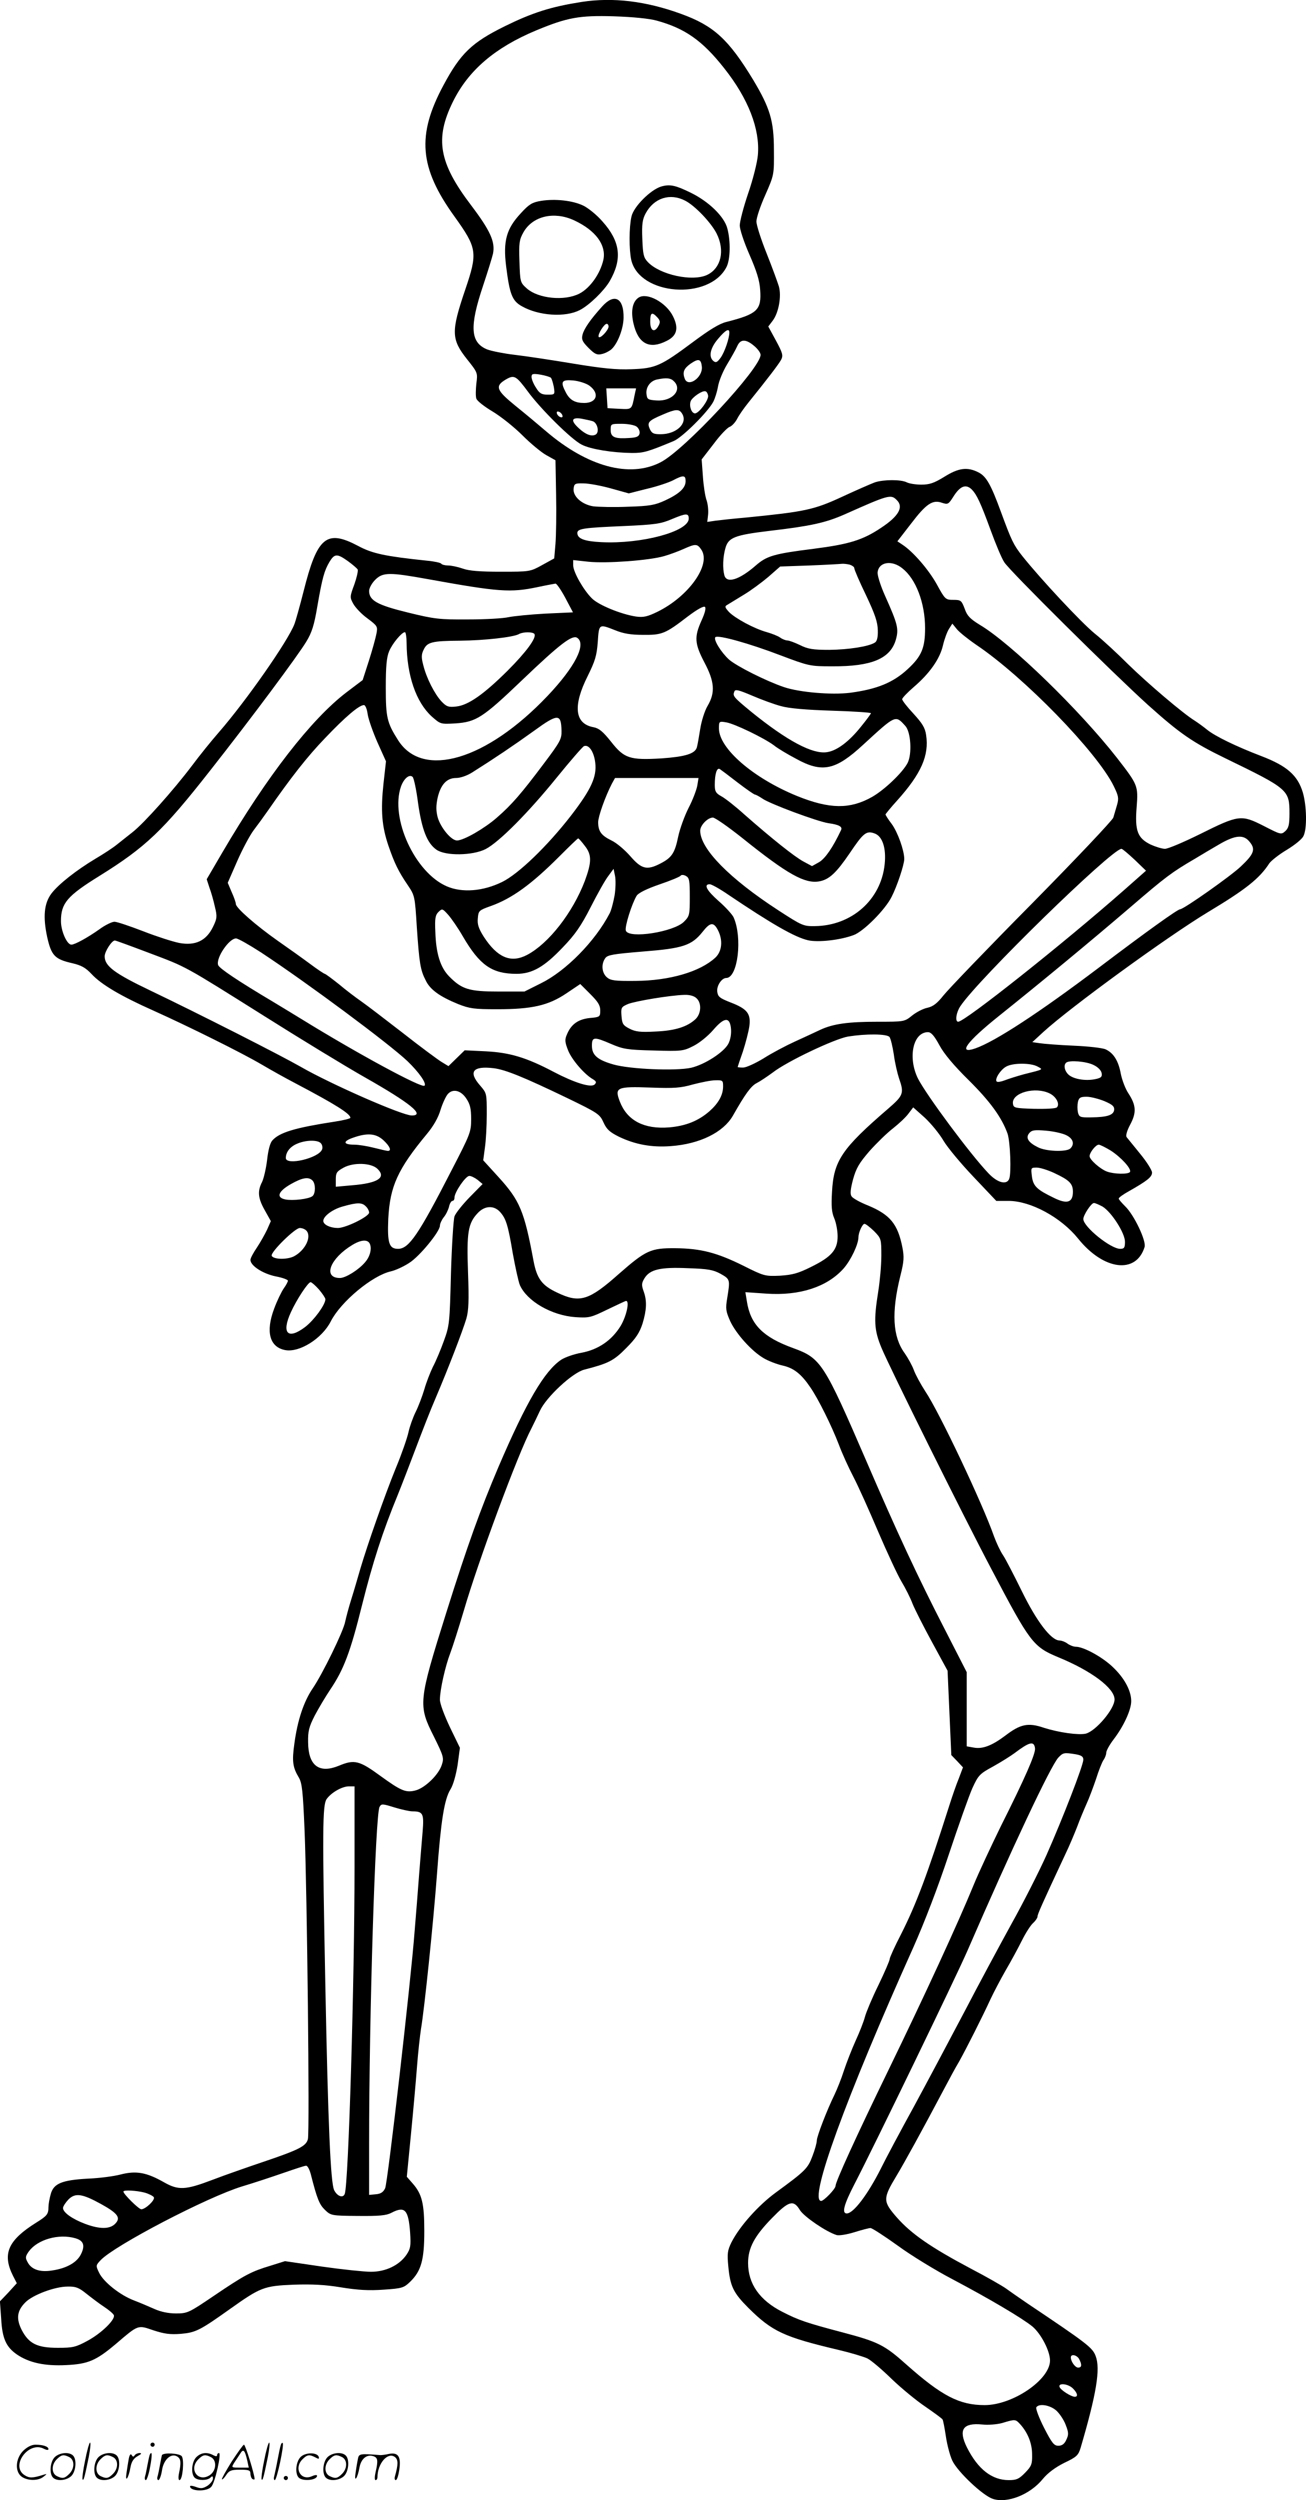 <svg version="1.0" xmlns="http://www.w3.org/2000/svg"
  viewBox="0 0 627.204 1200.03"
 preserveAspectRatio="xMidYMid meet">
<g transform="translate(0.267,1200.423) scale(0.1,-0.1)"
fill="#000000" stroke="none">
<path d="M2791 11995 c-147 -23 -236 -51 -370 -117 -158 -78 -212 -130 -294
-283 -129 -240 -116 -396 53 -630 109 -152 112 -173 52 -350 -69 -203 -68
-239 9 -336 50 -63 51 -64 44 -116 -3 -29 -4 -61 0 -72 3 -11 38 -38 78 -62
40 -24 104 -75 144 -115 39 -39 91 -82 115 -95 l43 -24 3 -165 c2 -91 0 -197
-3 -236 l-6 -70 -58 -32 c-58 -32 -60 -32 -199 -32 -98 0 -152 4 -182 15 -23
8 -55 15 -71 15 -15 0 -30 4 -33 9 -3 4 -34 11 -68 14 -200 21 -263 34 -331
71 -152 80 -196 44 -262 -219 -18 -71 -38 -142 -44 -157 -31 -81 -230 -366
-362 -518 -36 -41 -94 -113 -129 -160 -89 -118 -232 -278 -286 -320 -24 -19
-59 -47 -77 -61 -17 -14 -63 -44 -102 -67 -90 -54 -176 -121 -211 -167 -35
-47 -41 -111 -20 -209 20 -89 37 -106 120 -125 43 -10 64 -21 93 -52 47 -51
143 -107 298 -176 167 -75 425 -203 520 -259 44 -26 116 -66 160 -89 194 -102
265 -147 265 -166 0 -4 -33 -12 -72 -18 -195 -30 -268 -52 -303 -91 -11 -12
-20 -48 -25 -94 -5 -41 -16 -88 -24 -105 -23 -44 -20 -78 13 -136 l29 -52 -18
-41 c-11 -23 -33 -62 -49 -86 -17 -25 -31 -51 -31 -59 0 -28 59 -66 120 -79
33 -6 60 -16 60 -21 0 -5 -9 -22 -20 -37 -11 -16 -32 -59 -46 -97 -42 -111
-22 -185 53 -199 68 -13 177 55 219 138 48 94 199 220 289 240 22 5 61 23 87
40 50 31 148 151 148 179 0 9 8 27 18 40 11 13 22 36 26 52 3 15 11 27 16 27
6 0 10 7 10 16 0 26 53 103 71 104 9 0 27 -9 40 -19 l24 -20 -62 -63 c-34 -35
-67 -76 -73 -92 -5 -15 -13 -139 -17 -275 -6 -237 -7 -249 -34 -323 -15 -42
-39 -99 -53 -125 -13 -27 -32 -76 -41 -108 -10 -33 -28 -81 -41 -107 -13 -26
-29 -70 -35 -98 -6 -28 -33 -106 -61 -173 -53 -130 -136 -367 -170 -482 -11
-38 -30 -104 -43 -145 -13 -41 -26 -91 -30 -110 -9 -47 -109 -251 -156 -320
-43 -63 -73 -153 -88 -265 -12 -84 -8 -114 21 -162 16 -27 20 -64 28 -255 12
-290 25 -1446 16 -1481 -8 -34 -44 -52 -216 -110 -74 -25 -183 -63 -243 -86
-129 -49 -163 -51 -233 -11 -83 47 -133 56 -207 37 -34 -9 -105 -18 -158 -20
-124 -7 -164 -23 -178 -74 -6 -21 -11 -49 -11 -63 0 -33 -7 -42 -57 -73 -138
-86 -166 -151 -113 -257 l18 -35 -40 -44 -41 -43 6 -84 c5 -95 24 -136 77
-172 58 -39 133 -55 234 -50 106 5 144 21 239 101 110 94 105 92 181 66 52
-17 80 -21 131 -17 72 6 93 17 235 118 149 106 165 112 307 118 89 3 151 0
229 -13 80 -13 133 -16 203 -11 90 6 98 9 128 38 53 51 68 105 68 243 0 133
-11 178 -56 229 l-28 32 20 205 c11 112 24 258 29 324 5 66 14 147 19 180 16
92 59 505 77 745 19 257 35 358 65 406 13 21 26 68 34 117 l11 82 -48 99 c-27
57 -48 113 -48 132 0 47 26 162 50 224 11 29 40 120 65 204 67 231 260 753
325 875 10 20 28 57 40 83 30 66 157 184 213 198 117 30 142 43 202 104 47 47
64 74 78 117 20 66 22 110 5 156 -10 28 -10 38 4 61 26 43 76 55 209 49 98 -3
122 -8 157 -27 46 -26 46 -28 32 -115 -9 -53 -7 -64 14 -112 29 -62 104 -145
161 -178 22 -13 63 -29 90 -35 54 -12 90 -40 134 -105 38 -55 102 -184 137
-275 15 -41 47 -111 70 -155 23 -44 76 -162 118 -261 43 -100 93 -208 112
-240 20 -33 44 -81 54 -108 11 -27 53 -110 94 -185 l74 -136 9 -203 9 -202 28
-29 28 -30 -20 -53 c-12 -29 -32 -87 -45 -128 -106 -333 -159 -475 -233 -621
-30 -58 -54 -111 -54 -118 0 -7 -24 -63 -54 -125 -30 -61 -59 -130 -65 -153
-6 -23 -26 -74 -45 -115 -18 -40 -43 -104 -56 -143 -12 -38 -33 -90 -45 -115
-35 -71 -85 -200 -85 -220 0 -11 -9 -44 -21 -75 -22 -59 -34 -71 -175 -174
-85 -62 -175 -163 -214 -240 -19 -39 -21 -54 -15 -115 9 -96 24 -127 97 -200
114 -113 170 -139 432 -201 60 -14 122 -33 139 -41 18 -9 70 -53 117 -99 47
-45 120 -105 162 -133 42 -29 79 -56 82 -61 3 -5 10 -42 16 -82 6 -41 20 -93
31 -116 26 -54 146 -167 194 -183 69 -23 179 20 240 95 25 30 60 56 104 78 59
28 67 36 78 72 76 259 96 379 72 441 -15 40 -41 60 -329 253 -41 28 -87 60
-102 71 -15 11 -91 55 -170 96 -190 101 -283 165 -353 244 -68 78 -69 90 -2
201 39 65 119 210 235 429 19 36 48 90 66 120 33 59 110 211 151 300 14 30 46
91 71 135 26 44 61 109 79 145 18 36 42 74 54 84 12 11 21 25 21 31 0 11 18
52 134 300 19 39 43 97 56 130 12 33 33 83 45 110 13 28 33 82 46 120 12 39
28 79 35 90 8 11 14 27 14 36 0 10 16 39 36 65 48 63 84 141 84 183 0 51 -34
113 -91 166 -50 47 -138 95 -175 95 -11 0 -29 7 -40 15 -10 8 -28 15 -38 15
-41 0 -111 93 -181 236 -38 77 -78 155 -91 174 -13 19 -32 60 -43 90 -54 155
-263 597 -330 696 -22 34 -47 80 -55 102 -8 22 -28 58 -44 81 -58 79 -64 196
-21 370 18 71 19 92 10 138 -22 112 -59 157 -165 201 -38 15 -74 35 -79 44 -8
11 -5 35 7 81 15 54 29 78 79 136 34 38 85 88 114 110 29 23 62 54 74 71 l22
29 56 -50 c30 -28 71 -78 90 -111 19 -32 84 -110 144 -173 l109 -115 59 0
c106 0 252 -79 334 -181 122 -152 278 -172 319 -41 10 29 -51 156 -93 196 -17
17 -31 33 -31 37 0 5 21 20 48 35 90 51 112 69 112 90 0 11 -25 51 -57 90 -31
38 -60 74 -65 80 -5 7 1 30 17 60 31 58 29 93 -9 151 -14 21 -30 63 -36 93
-11 61 -34 99 -72 117 -13 7 -83 15 -154 18 -71 3 -145 9 -164 12 l-35 5 52
48 c130 119 597 459 793 577 178 107 245 159 293 233 9 13 47 43 84 65 38 23
74 52 80 66 18 34 16 145 -3 210 -25 82 -76 127 -199 174 -120 46 -222 95
-261 127 -16 13 -42 32 -59 43 -57 35 -228 181 -319 270 -50 50 -122 117 -161
148 -66 54 -260 262 -347 371 -43 54 -53 75 -104 214 -48 131 -70 169 -106
188 -54 28 -96 23 -165 -20 -50 -31 -72 -38 -111 -38 -27 0 -58 5 -70 11 -27
14 -110 14 -153 0 -19 -7 -90 -38 -159 -70 -134 -62 -178 -71 -460 -99 -58 -5
-123 -12 -146 -15 l-40 -6 4 35 c2 20 -1 50 -7 68 -7 18 -15 70 -18 115 l-6
82 58 75 c31 42 66 78 76 81 11 4 27 21 36 38 9 18 33 52 53 77 92 114 148
187 159 208 10 20 7 32 -25 91 l-37 68 22 29 c28 38 42 116 29 163 -6 20 -32
91 -59 159 -27 67 -49 136 -49 153 0 18 19 75 43 128 42 96 42 96 41 216 0
140 -19 201 -99 335 -119 196 -190 261 -348 318 -168 61 -325 80 -476 57z
m361 -90 c135 -37 219 -96 323 -228 116 -146 173 -293 162 -417 -3 -36 -24
-119 -47 -185 -22 -65 -40 -134 -40 -153 0 -19 21 -82 47 -141 34 -78 48 -122
51 -168 7 -97 -13 -116 -162 -154 -34 -8 -82 -38 -160 -96 -156 -116 -180
-127 -296 -131 -72 -3 -141 4 -280 27 -102 17 -228 36 -280 42 -52 6 -112 18
-133 26 -81 33 -86 109 -19 308 22 66 43 134 47 152 11 56 -12 109 -106 233
-154 203 -174 318 -87 495 74 151 202 261 402 344 147 61 206 72 371 67 92 -3
172 -11 207 -21z m348 -1497 c0 -28 -23 -95 -42 -121 -16 -22 -23 -25 -34 -16
-25 20 -16 63 22 107 36 43 54 52 54 30z m119 -64 c17 -14 31 -33 31 -43 0
-64 -367 -459 -481 -516 -148 -76 -350 -21 -549 149 -36 31 -102 86 -148 123
-92 75 -99 94 -45 126 40 23 49 18 106 -59 61 -83 209 -230 258 -254 42 -22
148 -39 242 -40 55 0 74 5 199 57 42 17 166 141 191 189 9 18 19 51 23 75 4
24 23 71 43 104 20 33 42 72 49 88 15 34 41 35 81 1z m-251 -100 c5 -51 -65
-101 -82 -58 -12 31 -5 49 27 72 39 27 51 24 55 -14z m-725 -53 c4 -4 10 -24
14 -44 6 -37 5 -37 -30 -37 -29 0 -39 6 -56 34 -12 18 -21 41 -21 51 0 15 6
17 43 11 23 -4 46 -11 50 -15z m591 -17 c42 -41 -8 -97 -83 -92 -42 3 -46 5
-49 31 -4 33 19 64 52 70 44 9 65 7 80 -9z m-406 -21 c50 -37 36 -83 -25 -83
-45 0 -69 14 -88 50 -28 53 -21 63 36 58 28 -3 62 -14 77 -25z m217 -45 c-14
-71 -12 -69 -73 -66 l-57 3 -3 48 -3 47 71 0 72 0 -7 -32z m353 -2 c4 -21 -44
-86 -63 -86 -16 0 -29 33 -21 58 7 19 56 53 71 48 6 -1 11 -10 13 -20z m-125
-87 c29 -46 -27 -99 -103 -99 -34 0 -42 4 -52 25 -14 32 -7 40 64 70 60 26 77
27 91 4z m-575 -8 c3 -8 -1 -12 -9 -9 -7 2 -15 10 -17 17 -3 8 1 12 9 9 7 -2
15 -10 17 -17z m144 -28 c24 -6 35 -52 17 -64 -19 -12 -49 -1 -81 29 -41 37
-37 54 10 47 20 -4 45 -9 54 -12z m212 -26 c10 -7 17 -22 15 -33 -3 -15 -14
-20 -48 -22 -70 -5 -91 3 -91 38 0 30 1 30 53 30 29 0 61 -6 71 -13z m236
-262 c0 -33 -30 -61 -99 -93 -48 -22 -73 -27 -178 -30 -67 -3 -142 -1 -167 2
-55 9 -98 48 -94 85 3 24 7 26 48 25 25 0 84 -11 131 -24 l86 -24 87 22 c48
11 104 30 124 40 51 27 62 26 62 -3z m1375 -41 c23 -24 41 -61 90 -195 24 -66
53 -135 65 -153 23 -39 523 -534 690 -685 154 -138 213 -179 371 -256 303
-147 309 -152 309 -265 0 -54 -4 -70 -20 -85 -20 -18 -22 -17 -104 25 -108 55
-120 53 -305 -39 -79 -39 -154 -71 -169 -71 -14 0 -46 10 -70 21 -62 31 -75
66 -66 179 8 103 6 107 -94 236 -179 229 -509 550 -659 639 -47 29 -61 43 -73
78 -15 39 -18 42 -54 42 -38 0 -40 2 -80 75 -39 70 -113 156 -165 190 l-24 16
65 84 c73 96 104 117 149 101 28 -9 31 -8 54 28 33 53 61 64 90 35z m-361 -50
c34 -33 10 -77 -75 -133 -88 -59 -153 -79 -325 -101 -191 -24 -224 -34 -277
-80 -79 -69 -140 -88 -151 -47 -9 34 -7 88 5 130 14 51 44 63 211 83 198 23
270 39 361 79 211 94 223 98 251 69z m-999 -89 c0 -62 -227 -123 -421 -113
-81 4 -114 17 -114 44 0 21 31 25 218 33 158 7 183 11 237 34 67 28 80 29 80
2z m61 -150 c47 -72 -62 -224 -211 -297 -49 -24 -68 -28 -104 -23 -71 11 -180
55 -212 88 -40 40 -89 126 -89 158 l0 25 73 -8 c87 -9 292 6 364 27 28 8 71
24 95 35 56 25 64 25 84 -5z m-1698 -54 c22 -16 43 -34 47 -40 3 -6 -4 -38
-16 -72 -22 -59 -22 -62 -5 -93 10 -18 40 -50 68 -70 48 -36 50 -39 43 -74 -4
-21 -20 -79 -36 -129 l-30 -93 -78 -59 c-169 -129 -381 -402 -595 -767 l-76
-130 13 -40 c8 -21 20 -63 26 -91 12 -48 11 -57 -9 -98 -32 -66 -84 -91 -161
-77 -31 6 -109 31 -173 56 -65 25 -127 46 -139 46 -12 0 -45 -16 -72 -36 -55
-39 -118 -74 -135 -74 -21 0 -50 65 -50 113 0 86 30 121 185 217 222 138 305
217 531 505 200 254 421 551 462 619 27 44 38 79 53 168 24 139 34 174 59 216
24 39 36 40 88 3z m2662 -34 c66 -51 110 -167 110 -288 0 -95 -17 -135 -83
-196 -71 -66 -149 -97 -277 -114 -89 -11 -243 2 -317 27 -86 29 -227 100 -264
132 -38 34 -77 97 -66 108 12 12 163 -30 312 -87 138 -52 142 -53 250 -53 189
-1 279 37 305 129 14 51 9 73 -52 209 -22 49 -38 100 -36 114 6 49 68 59 118
19z m-252 17 c12 -4 22 -11 22 -17 0 -7 25 -65 56 -129 44 -93 56 -129 57
-169 1 -34 -4 -53 -14 -59 -29 -19 -127 -34 -219 -35 -79 0 -103 4 -141 23
-25 12 -52 22 -60 22 -8 0 -24 6 -35 14 -11 8 -40 19 -64 26 -59 16 -152 66
-182 97 -20 22 -21 27 -8 34 8 5 43 26 77 47 34 20 88 60 120 87 l57 50 141 5
c77 3 147 7 155 8 8 1 25 -1 38 -4z m-2023 -70 c337 -61 394 -65 523 -38 42 9
81 16 87 17 5 1 26 -29 47 -68 l37 -70 -132 -6 c-73 -4 -152 -12 -177 -17 -25
-6 -112 -11 -195 -11 -137 -1 -162 2 -288 33 -148 36 -187 58 -187 104 0 13
13 37 29 53 37 37 68 37 256 3z m1311 -199 c-35 -78 -33 -110 14 -200 49 -92
53 -145 16 -208 -14 -23 -30 -73 -36 -112 -6 -38 -13 -78 -16 -88 -9 -31 -57
-45 -170 -53 -153 -9 -179 0 -242 80 -40 50 -58 65 -86 70 -89 17 -98 103 -26
246 35 71 43 96 48 162 6 89 5 88 84 57 39 -16 75 -22 133 -22 92 -1 107 5
215 88 45 34 77 52 83 46 6 -6 -1 -31 -17 -66z m1320 -116 c229 -154 581 -516
660 -678 23 -47 25 -58 16 -90 -6 -20 -14 -47 -18 -61 -4 -13 -179 -198 -391
-413 -212 -214 -403 -413 -425 -441 -30 -38 -50 -53 -77 -59 -20 -4 -53 -21
-73 -37 -37 -30 -38 -30 -166 -30 -142 0 -214 -10 -276 -39 -23 -11 -77 -36
-121 -56 -44 -20 -112 -56 -151 -81 -40 -24 -83 -44 -98 -44 -14 0 -26 1 -26
3 0 1 11 35 25 74 13 40 27 94 31 121 8 61 -10 84 -91 115 -51 20 -60 27 -63
51 -4 28 21 66 43 66 56 0 79 195 35 292 -7 14 -39 49 -71 77 -58 51 -74 81
-43 81 8 0 48 -22 87 -49 214 -144 321 -205 385 -220 50 -11 155 1 219 25 47
17 151 121 182 183 26 50 61 155 61 182 0 41 -31 128 -60 168 -17 22 -30 43
-30 46 0 2 25 33 56 67 115 128 154 216 139 314 -5 35 -18 56 -61 103 -30 32
-54 63 -54 69 0 6 25 32 55 58 76 65 126 135 141 201 7 30 20 65 29 79 l16 25
21 -26 c11 -14 53 -48 94 -76z m-2736 9 c1 -155 45 -284 121 -353 42 -37 42
-37 114 -33 99 7 131 27 320 208 181 173 240 218 264 203 46 -30 -10 -140
-143 -280 -292 -307 -597 -398 -716 -213 -54 85 -60 109 -60 255 0 100 4 145
16 173 15 37 61 92 76 92 4 0 8 -24 8 -52z m614 43 c11 -18 -40 -87 -129 -176
-115 -114 -189 -166 -247 -172 -37 -4 -46 -1 -70 24 -33 35 -73 113 -88 175
-10 37 -9 52 2 74 17 36 39 42 175 43 117 1 258 17 283 32 20 11 67 11 74 0z
m1184 -346 c38 -11 121 -18 245 -22 103 -3 187 -9 187 -12 0 -3 -22 -33 -49
-66 -56 -70 -114 -114 -162 -121 -69 -11 -191 54 -363 193 -86 71 -91 76 -82
98 4 12 20 8 86 -20 44 -19 107 -42 138 -50z m-1985 -39 c4 -25 25 -85 47
-135 l41 -91 -12 -107 c-14 -130 -8 -205 24 -299 29 -84 48 -123 93 -189 33
-49 34 -53 43 -200 12 -175 17 -207 43 -257 21 -44 67 -77 155 -113 56 -22 77
-25 188 -25 167 0 246 18 332 76 l67 45 48 -48 c37 -37 48 -54 48 -79 0 -30
-2 -32 -50 -36 -56 -6 -90 -30 -110 -79 -11 -24 -10 -37 5 -75 17 -45 79 -117
120 -140 16 -10 18 -15 8 -25 -17 -17 -97 8 -198 61 -129 68 -209 92 -323 98
l-103 5 -39 -38 -39 -38 -33 20 c-18 11 -102 73 -186 139 -84 65 -174 134
-200 152 -26 18 -75 55 -108 83 -34 27 -64 49 -67 49 -3 0 -35 21 -71 48 -35
26 -105 76 -154 110 -108 76 -202 159 -202 177 0 7 -9 33 -20 57 l-19 45 45
103 c25 57 61 125 80 150 19 25 49 66 67 92 111 160 191 262 276 350 96 101
163 158 186 158 7 0 15 -20 18 -44z m931 -79 c1 -40 -6 -53 -85 -158 -108
-144 -154 -197 -224 -258 -60 -53 -161 -111 -193 -111 -28 0 -79 62 -93 112
-8 32 -8 55 0 93 15 64 44 95 89 95 20 0 52 11 76 26 108 68 200 130 296 199
117 85 132 85 134 2z m1651 23 c27 -29 33 -135 11 -178 -24 -46 -110 -128
-169 -162 -107 -61 -205 -60 -363 4 -210 86 -374 228 -374 324 0 34 1 35 35
29 39 -6 184 -76 230 -111 16 -13 64 -42 106 -64 125 -69 189 -55 321 67 158
145 155 144 203 91z m-1489 -177 c8 -67 -19 -127 -116 -253 -114 -147 -252
-280 -331 -319 -92 -45 -192 -53 -266 -21 -153 66 -273 327 -220 479 14 39 41
61 56 46 6 -6 18 -62 26 -125 18 -127 43 -192 88 -224 43 -31 175 -29 237 3
65 34 204 174 341 343 65 80 124 148 131 151 24 9 48 -28 54 -80z m684 -95
c42 -32 79 -58 84 -58 4 0 20 -9 35 -19 35 -25 264 -110 317 -118 51 -7 69
-17 60 -34 -39 -83 -76 -136 -105 -153 l-34 -19 -41 22 c-43 23 -152 110 -284
226 -43 39 -93 78 -110 87 -27 15 -32 23 -32 55 0 53 10 84 24 76 6 -4 45 -33
86 -65z m-194 -15 c-4 -21 -22 -69 -42 -107 -19 -38 -42 -100 -50 -139 -16
-78 -31 -100 -86 -128 -64 -33 -90 -26 -143 35 -26 30 -67 65 -91 76 -49 24
-64 44 -64 88 0 27 34 123 66 185 l15 27 200 0 201 0 -6 -37z m216 -251 c218
-175 301 -221 371 -208 47 9 81 41 145 135 66 98 80 109 119 95 38 -13 57 -70
49 -147 -17 -171 -158 -296 -335 -298 -55 -1 -62 2 -176 76 -234 152 -375 295
-375 382 0 26 36 63 61 63 10 0 73 -44 141 -98z m2437 -19 c29 -35 21 -58 -43
-118 -47 -45 -274 -205 -291 -205 -12 0 -160 -106 -390 -280 -289 -218 -499
-355 -594 -388 -87 -30 -41 32 114 156 205 164 435 354 630 521 171 147 199
168 312 234 26 16 77 46 113 67 80 47 120 50 149 13z m-3193 -19 c34 -43 33
-78 0 -168 -58 -152 -173 -300 -277 -355 -78 -41 -143 -14 -209 88 -24 38 -31
59 -28 87 3 37 5 39 64 60 100 36 193 103 326 236 48 48 89 88 92 88 3 0 17
-16 32 -36z m2641 -67 l54 -52 -103 -91 c-293 -258 -767 -634 -799 -634 -16 0
-10 44 10 74 85 129 726 754 774 756 5 0 33 -24 64 -53z m-2498 -170 c-6 -33
-16 -72 -24 -87 -69 -133 -210 -277 -331 -336 l-78 -39 -125 0 c-142 0 -176
11 -237 73 -42 43 -63 110 -66 214 -3 64 0 80 15 95 18 17 19 17 47 -14 15
-17 47 -63 70 -103 81 -139 140 -180 258 -180 75 0 133 33 222 127 59 61 88
103 134 193 32 63 70 131 85 150 l25 34 7 -34 c4 -19 3 -61 -2 -93z m361 -8
c0 -86 -1 -92 -28 -119 -49 -49 -264 -83 -279 -43 -7 17 29 131 52 168 8 13
48 33 109 54 53 18 99 37 102 42 3 5 14 5 25 -1 17 -9 19 -22 19 -101z m135
-159 c25 -48 20 -102 -12 -132 -73 -68 -220 -111 -384 -112 -101 -1 -120 2
-138 18 -24 22 -27 63 -7 91 11 16 38 20 181 32 192 15 234 29 286 94 37 47
53 49 74 9z m-2193 -108 c223 -147 612 -436 702 -521 56 -54 93 -107 82 -118
-13 -13 -322 154 -591 320 -27 17 -86 52 -130 79 -180 107 -264 164 -270 180
-12 33 52 128 86 128 9 0 64 -31 121 -68z m-538 -2 c183 -69 161 -57 556 -305
168 -106 383 -237 478 -291 219 -124 293 -184 227 -184 -46 0 -388 150 -534
234 -96 55 -486 253 -718 364 -176 84 -223 119 -223 166 0 23 34 76 49 76 4 0
78 -27 165 -60z m2628 -217 c26 -23 23 -75 -5 -101 -39 -36 -97 -55 -192 -59
-73 -4 -96 -1 -125 14 -31 16 -35 23 -38 61 -3 40 -1 43 31 57 35 14 202 42
271 44 24 1 47 -5 58 -16z m166 -148 c2 -24 -3 -52 -13 -71 -22 -41 -114 -100
-179 -115 -74 -16 -293 -7 -373 16 -77 22 -103 45 -103 90 0 43 10 44 93 8 56
-24 76 -28 203 -31 135 -4 143 -3 192 22 28 14 70 48 94 76 54 63 81 65 86 5z
m1001 -78 c22 -41 69 -97 140 -167 103 -102 159 -179 187 -257 13 -39 19 -188
8 -217 -12 -31 -57 -19 -100 27 -87 91 -297 374 -338 454 -50 101 -24 223 48
223 15 0 30 -17 55 -63z m-240 40 c6 -8 15 -46 21 -85 5 -39 17 -90 25 -114
25 -71 21 -82 -52 -145 -223 -192 -262 -250 -270 -400 -4 -67 -2 -97 11 -127
9 -21 16 -60 16 -86 0 -65 -30 -99 -128 -147 -62 -31 -89 -38 -149 -42 -72 -3
-76 -2 -176 48 -127 63 -205 83 -327 84 -117 1 -141 -10 -269 -122 -146 -130
-190 -143 -298 -91 -73 34 -97 67 -113 150 -45 242 -66 292 -170 406 l-72 79
8 60 c5 33 9 105 9 161 0 100 0 101 -32 138 -58 66 -35 95 65 83 57 -7 145
-43 353 -143 149 -72 157 -78 175 -118 15 -33 30 -46 74 -68 77 -37 157 -52
248 -45 140 10 253 66 299 146 59 104 87 143 115 157 16 8 50 31 76 50 69 54
298 162 362 173 88 14 186 13 199 -2z m981 -135 c21 -10 36 -26 38 -39 3 -18
-3 -23 -33 -29 -47 -9 -103 1 -126 22 -19 17 -25 45 -12 57 13 14 99 7 133
-11z m-270 -7 c28 -15 31 -13 -65 -37 -33 -9 -74 -22 -92 -29 -18 -7 -35 -10
-39 -6 -11 11 18 57 46 72 32 18 118 18 150 0z m-1510 -95 c0 -42 -22 -81 -66
-120 -53 -46 -113 -70 -192 -77 -122 -10 -203 33 -238 124 -26 68 -15 73 150
67 110 -4 142 -2 201 15 39 10 87 20 108 20 35 1 37 -1 37 -29z m-1233 -59
c18 -27 23 -48 23 -98 0 -62 -4 -72 -94 -246 -159 -310 -205 -377 -257 -377
-43 0 -52 27 -47 144 8 156 45 238 186 408 30 36 54 77 65 115 10 32 26 66 35
76 24 27 63 18 89 -22z m2803 24 c31 -16 48 -51 33 -66 -6 -6 -54 -8 -109 -7
-92 3 -99 4 -102 24 -8 53 108 85 178 49z m261 -36 c40 -17 49 -26 47 -43 -4
-24 -32 -34 -110 -35 -53 -1 -58 1 -64 24 -3 14 -3 36 0 50 5 21 12 25 42 25
19 0 58 -10 85 -21z m-182 -164 c32 -16 40 -42 19 -63 -18 -18 -118 -15 -157
6 -46 23 -59 45 -41 67 12 15 26 17 82 12 36 -3 80 -13 97 -22z m-3280 -24
c31 -29 40 -51 21 -51 -5 0 -35 7 -67 15 -31 8 -74 15 -95 15 -53 0 -55 16 -6
33 70 25 111 21 147 -12z m-300 -15 c6 -7 9 -21 5 -29 -16 -42 -174 -79 -174
-41 0 28 20 54 53 68 42 19 102 20 116 2z m3792 -34 c50 -32 102 -89 93 -103
-7 -12 -76 -11 -111 2 -32 12 -83 57 -83 74 0 17 30 55 44 55 6 0 32 -13 57
-28z m-3520 -89 c42 -41 1 -68 -123 -78 l-78 -7 0 36 c0 31 5 38 38 56 48 26
134 23 163 -7z m3249 -19 c73 -34 90 -51 90 -90 0 -52 -28 -61 -92 -29 -81 39
-99 56 -105 103 -5 41 -5 42 23 42 16 0 54 -12 84 -26z m-3562 -36 c16 -16 15
-63 0 -75 -17 -14 -95 -23 -130 -16 -45 9 -36 38 25 73 56 32 86 37 105 18z
m256 -124 c9 -8 16 -22 16 -30 0 -19 -112 -74 -150 -74 -37 0 -70 16 -70 34 0
23 46 57 96 70 67 19 90 19 108 0z m3538 -1 c43 -26 108 -127 108 -169 0 -29
-4 -34 -23 -34 -46 0 -177 106 -177 143 0 19 38 77 51 77 6 0 24 -8 41 -17z
m-2894 -25 c29 -32 39 -62 62 -200 12 -66 27 -135 34 -152 34 -77 152 -146
268 -154 65 -4 73 -2 153 37 46 22 86 41 89 41 18 0 2 -73 -26 -120 -43 -70
-108 -114 -189 -129 -34 -6 -77 -21 -96 -33 -81 -54 -168 -203 -301 -513 -88
-207 -149 -376 -251 -700 -135 -430 -136 -445 -60 -596 47 -95 49 -103 38
-136 -15 -47 -79 -109 -124 -122 -48 -13 -70 -4 -172 70 -100 73 -124 79 -198
48 -95 -39 -147 0 -148 112 -1 54 4 74 32 129 19 36 52 91 74 124 65 96 97
180 153 406 52 207 98 350 172 530 19 47 58 148 87 225 29 77 71 185 95 240
59 138 129 320 147 380 11 39 13 86 8 222 -7 191 0 235 46 284 33 36 77 39
107 7z m1797 -93 c34 -35 35 -37 35 -118 0 -45 -7 -122 -15 -172 -22 -138 -20
-185 16 -271 39 -94 392 -805 529 -1064 184 -350 199 -370 319 -420 161 -66
271 -149 271 -203 0 -45 -89 -151 -138 -164 -35 -8 -128 5 -201 28 -76 26
-113 18 -185 -37 -64 -48 -109 -66 -152 -58 l-34 6 0 178 0 178 -104 203
c-130 252 -234 476 -377 808 -204 472 -219 496 -351 544 -147 53 -207 114
-224 226 l-7 43 101 -7 c160 -11 292 32 371 121 35 40 71 116 71 150 0 22 19
64 29 64 6 0 26 -16 46 -35z m-2727 3 c28 -28 -4 -95 -59 -124 -34 -17 -100
-15 -107 3 -5 18 112 133 135 133 11 0 24 -5 31 -12z m307 -68 c8 -24 -2 -59
-24 -84 -31 -37 -94 -76 -121 -76 -84 0 -48 94 60 159 45 27 77 27 85 1z
m-246 -215 c17 -20 31 -41 31 -47 0 -26 -54 -100 -97 -133 -83 -63 -115 -31
-69 70 28 62 83 145 95 145 5 0 23 -16 40 -35z m3439 -2202 c4 -25 -49 -145
-163 -372 -47 -96 -107 -224 -132 -285 -74 -181 -234 -528 -408 -886 -159
-327 -255 -538 -255 -558 0 -14 -56 -72 -69 -72 -62 0 117 492 443 1218 53
119 118 288 170 445 46 138 97 282 113 318 29 63 35 69 99 104 38 21 84 50
103 64 73 55 94 60 99 24z m195 -29 c28 -5 37 -11 37 -26 0 -27 -99 -282 -177
-458 -36 -80 -111 -228 -168 -330 -56 -102 -158 -291 -225 -420 -68 -129 -177
-334 -242 -454 -66 -120 -138 -255 -160 -300 -63 -125 -132 -216 -164 -216
-25 0 -14 42 36 139 96 185 489 997 543 1121 213 491 400 888 437 928 23 24
27 25 83 16z m-3463 -541 c0 -546 -29 -1523 -47 -1569 -8 -22 -36 -12 -51 18
-17 37 -29 311 -42 973 -15 759 -14 875 6 904 22 31 74 61 107 61 l27 0 0
-387z m278 267 c51 0 56 -11 49 -97 -4 -43 -11 -136 -17 -208 -5 -71 -15 -191
-21 -265 -19 -253 -130 -1214 -142 -1239 -9 -19 -21 -27 -45 -29 l-32 -3 0
248 c0 613 30 1576 50 1614 9 16 13 16 71 -2 33 -10 73 -19 87 -19z m-488
-1742 c30 -118 41 -145 68 -171 28 -27 31 -28 158 -29 102 -1 136 2 161 15 65
34 82 15 90 -96 4 -64 2 -76 -18 -106 -35 -50 -99 -81 -170 -81 -32 0 -138 11
-236 25 l-177 26 -70 -22 c-93 -28 -123 -44 -271 -144 -121 -82 -127 -85 -183
-85 -36 0 -73 8 -102 21 -25 11 -69 30 -98 41 -67 25 -148 89 -169 134 -16 33
-16 35 8 60 66 70 512 303 680 354 57 17 147 47 199 65 52 18 100 34 107 34 7
1 17 -18 23 -41z m-798 -88 c21 -6 40 -16 44 -22 8 -13 -40 -58 -60 -58 -12 0
-86 73 -86 85 0 9 64 5 102 -5z m-209 -55 c81 -45 96 -66 67 -95 -26 -26 -74
-26 -144 0 -63 24 -106 55 -106 76 0 8 12 26 26 41 33 33 66 28 157 -22z
m3356 -29 c20 -32 127 -105 177 -120 12 -3 50 3 85 14 35 11 70 20 77 20 7 0
66 -38 130 -84 64 -47 182 -119 262 -161 180 -95 337 -188 386 -228 41 -35 84
-117 84 -163 0 -92 -179 -214 -314 -214 -121 0 -206 44 -376 195 -105 94 -136
109 -306 154 -174 46 -210 58 -290 99 -108 55 -164 134 -164 234 0 72 30 129
115 216 81 83 103 89 134 38z m-3480 -135 c39 -11 48 -34 28 -75 -19 -41 -70
-70 -141 -80 -57 -9 -98 5 -116 40 -12 21 -11 28 6 52 42 57 143 86 223 63z
m53 -266 c24 -19 62 -48 85 -63 23 -15 44 -33 47 -40 9 -20 -59 -87 -126 -123
-57 -31 -71 -34 -143 -34 -99 0 -139 20 -173 85 -28 55 -23 93 17 133 35 36
142 76 203 76 39 1 54 -5 90 -34z m4768 -314 c14 -27 13 -41 -5 -41 -14 0 -35
29 -35 49 0 18 29 12 40 -8z m-30 -141 c22 -22 26 -40 9 -40 -17 0 -68 32 -73
47 -8 21 41 16 64 -7z m-81 -105 c16 -14 37 -45 46 -69 15 -38 15 -48 3 -73
-9 -20 -21 -28 -38 -28 -21 0 -31 13 -69 87 -24 47 -40 91 -37 97 12 20 64 12
95 -14z m-172 -67 c36 -40 57 -91 57 -145 1 -46 -3 -56 -33 -87 -30 -31 -42
-36 -79 -36 -81 0 -148 52 -201 157 -42 85 -20 119 73 110 29 -3 70 0 96 7 63
19 64 19 87 -6z M3173 11109 c-51 -15 -133 -97 -143 -144 -12 -51 -12 -159 -1
-209 40 -170 374 -195 457 -34 19 36 21 125 4 187 -15 56 -88 127 -173 169
-75 37 -102 43 -144 31z m115 -68 c48 -25 124 -105 151 -158 41 -82 21 -166
-45 -198 -71 -34 -228 0 -286 62 -20 21 -23 36 -26 111 -3 71 1 94 16 122 40
74 117 99 190 61z M2595 11040 c-42 -7 -57 -16 -97 -60 -69 -74 -85 -133 -70
-254 17 -135 29 -166 76 -192 81 -46 209 -54 278 -18 45 23 116 92 143 138 62
107 52 191 -35 288 -27 31 -69 65 -93 76 -51 24 -134 33 -202 22z m161 -94
c102 -48 154 -118 139 -189 -15 -66 -63 -135 -115 -162 -72 -37 -198 -24 -253
25 -31 28 -32 30 -35 129 -3 89 -1 104 19 140 44 78 147 103 245 57z M3063
10575 c-29 -20 -37 -66 -23 -125 23 -97 77 -124 159 -82 49 24 59 60 31 117
-33 68 -127 118 -167 90z m91 -94 c14 -15 15 -24 6 -40 -19 -36 -40 -26 -40
19 0 44 8 49 34 21z M2889 10533 c-57 -63 -87 -107 -94 -135 -6 -23 -1 -34 29
-64 30 -30 41 -35 64 -29 15 3 36 14 46 23 29 26 57 97 58 150 2 96 -44 121
-103 55z m31 -96 c0 -18 -43 -63 -48 -49 -4 13 27 62 39 62 5 0 9 -6 9 -13z
M406 194 c-10 -47 -15 -88 -12 -91 5 -6 9 7 30 110 7 37 10 67 6 67 -4 0 -15
-39 -24 -86z M720 270 c0 -5 5 -10 10 -10 6 0 10 5 10 10 0 6 -4 10 -10 10 -5
0 -10 -4 -10 -10z M1266 194 c-10 -47 -15 -88 -12 -91 5 -6 9 7 30 110 7 37
10 67 6 67 -4 0 -15 -39 -24 -86z M1346 269 c-3 -8 -10 -41 -16 -74 -6 -33
-14 -68 -16 -77 -3 -10 -1 -18 3 -18 10 0 46 171 38 178 -2 3 -7 -1 -9 -9z
M109 241 c-38 -38 -41 -101 -7 -125 29 -20 79 -20 104 0 18 14 18 15 1 10 -53
-17 -69 -17 -92 -2 -69 45 21 166 94 126 12 -6 21 -7 21 -1 0 12 -25 21 -62
21 -19 0 -39 -10 -59 -29z M1110 189 c-28 -45 -49 -83 -47 -85 2 -3 12 7 21
21 14 21 24 25 66 25 43 0 50 -3 50 -19 0 -11 5 -23 10 -26 6 -3 10 -3 10 1 0
20 -44 164 -51 164 -4 0 -30 -37 -59 -81z m75 4 l7 -33 -42 0 c-42 0 -42 0
-28 23 8 12 21 32 29 44 15 25 22 18 34 -34z M260 210 c-22 -22 -27 -79 -8
-98 19 -19 66 -14 88 8 22 22 27 79 8 98 -19 19 -66 14 -88 -8z m71 0 c25 -14
25 -54 -1 -80 -23 -23 -33 -24 -61 -10 -25 14 -25 54 1 80 23 23 33 24 61 10z
M470 210 c-22 -22 -27 -79 -8 -98 19 -19 66 -14 88 8 22 22 27 79 8 98 -19 19
-66 14 -88 -8z m71 0 c25 -14 25 -54 -1 -80 -23 -23 -33 -24 -61 -10 -25 14
-25 54 1 80 23 23 33 24 61 10z M616 204 c-3 -16 -8 -47 -11 -69 -8 -51 10
-26 19 27 5 27 15 42 34 53 18 10 22 14 10 15 -9 0 -20 -5 -24 -11 -5 -8 -9
-8 -14 1 -5 8 -10 3 -14 -16z M717 223 c-2 -4 -7 -26 -11 -48 -4 -22 -9 -48
-12 -57 -3 -10 -1 -18 4 -18 4 0 14 28 20 62 11 58 10 81 -1 61z M775 220 c-1
-3 -5 -23 -9 -45 -4 -22 -9 -48 -12 -57 -3 -10 -1 -18 4 -18 5 0 13 20 17 45
7 53 44 87 74 68 17 -11 19 -28 8 -80 -4 -18 -3 -33 2 -33 16 0 24 99 11 115
-12 14 -87 18 -95 5z M940 210 c-22 -22 -27 -79 -8 -98 15 -15 61 -15 76 0 9
9 12 8 12 -5 0 -9 -12 -24 -26 -34 -21 -13 -32 -15 -55 -6 -16 6 -29 8 -29 3
0 -24 81 -27 102 -2 18 19 50 162 37 162 -5 0 -9 -5 -9 -10 0 -7 -6 -7 -19 0
-30 16 -59 12 -81 -10z m71 0 c29 -16 25 -65 -6 -86 -56 -37 -103 28 -55 76
23 23 33 24 61 10z M1441 211 c-23 -23 -28 -80 -9 -99 19 -19 88 -13 88 9 0 5
-11 4 -24 -2 -54 -25 -89 38 -46 81 23 23 33 24 62 9 16 -9 19 -8 16 3 -8 22
-64 22 -87 -1z M1570 210 c-22 -22 -27 -79 -8 -98 19 -19 66 -14 88 8 22 22
27 79 8 98 -19 19 -66 14 -88 -8z m71 0 c25 -14 25 -54 -1 -80 -23 -23 -33
-24 -61 -10 -25 14 -25 54 1 80 23 23 33 24 61 10z M1716 201 c-3 -14 -8 -44
-11 -66 -8 -51 10 -26 19 27 8 41 35 63 66 53 22 -7 24 -21 11 -77 -5 -22 -5
-38 0 -38 5 0 9 6 9 13 0 68 51 125 85 97 15 -13 15 -35 -1 -92 -3 -10 -1 -18
4 -18 6 0 13 23 17 50 9 63 -5 84 -49 76 -17 -4 -35 -6 -41 -6 -101 8 -104 7
-109 -19z M1360 110 c0 -5 5 -10 10 -10 6 0 10 5 10 10 0 6 -4 10 -10 10 -5 0
-10 -4 -10 -10z"/>
</g>
</svg>
